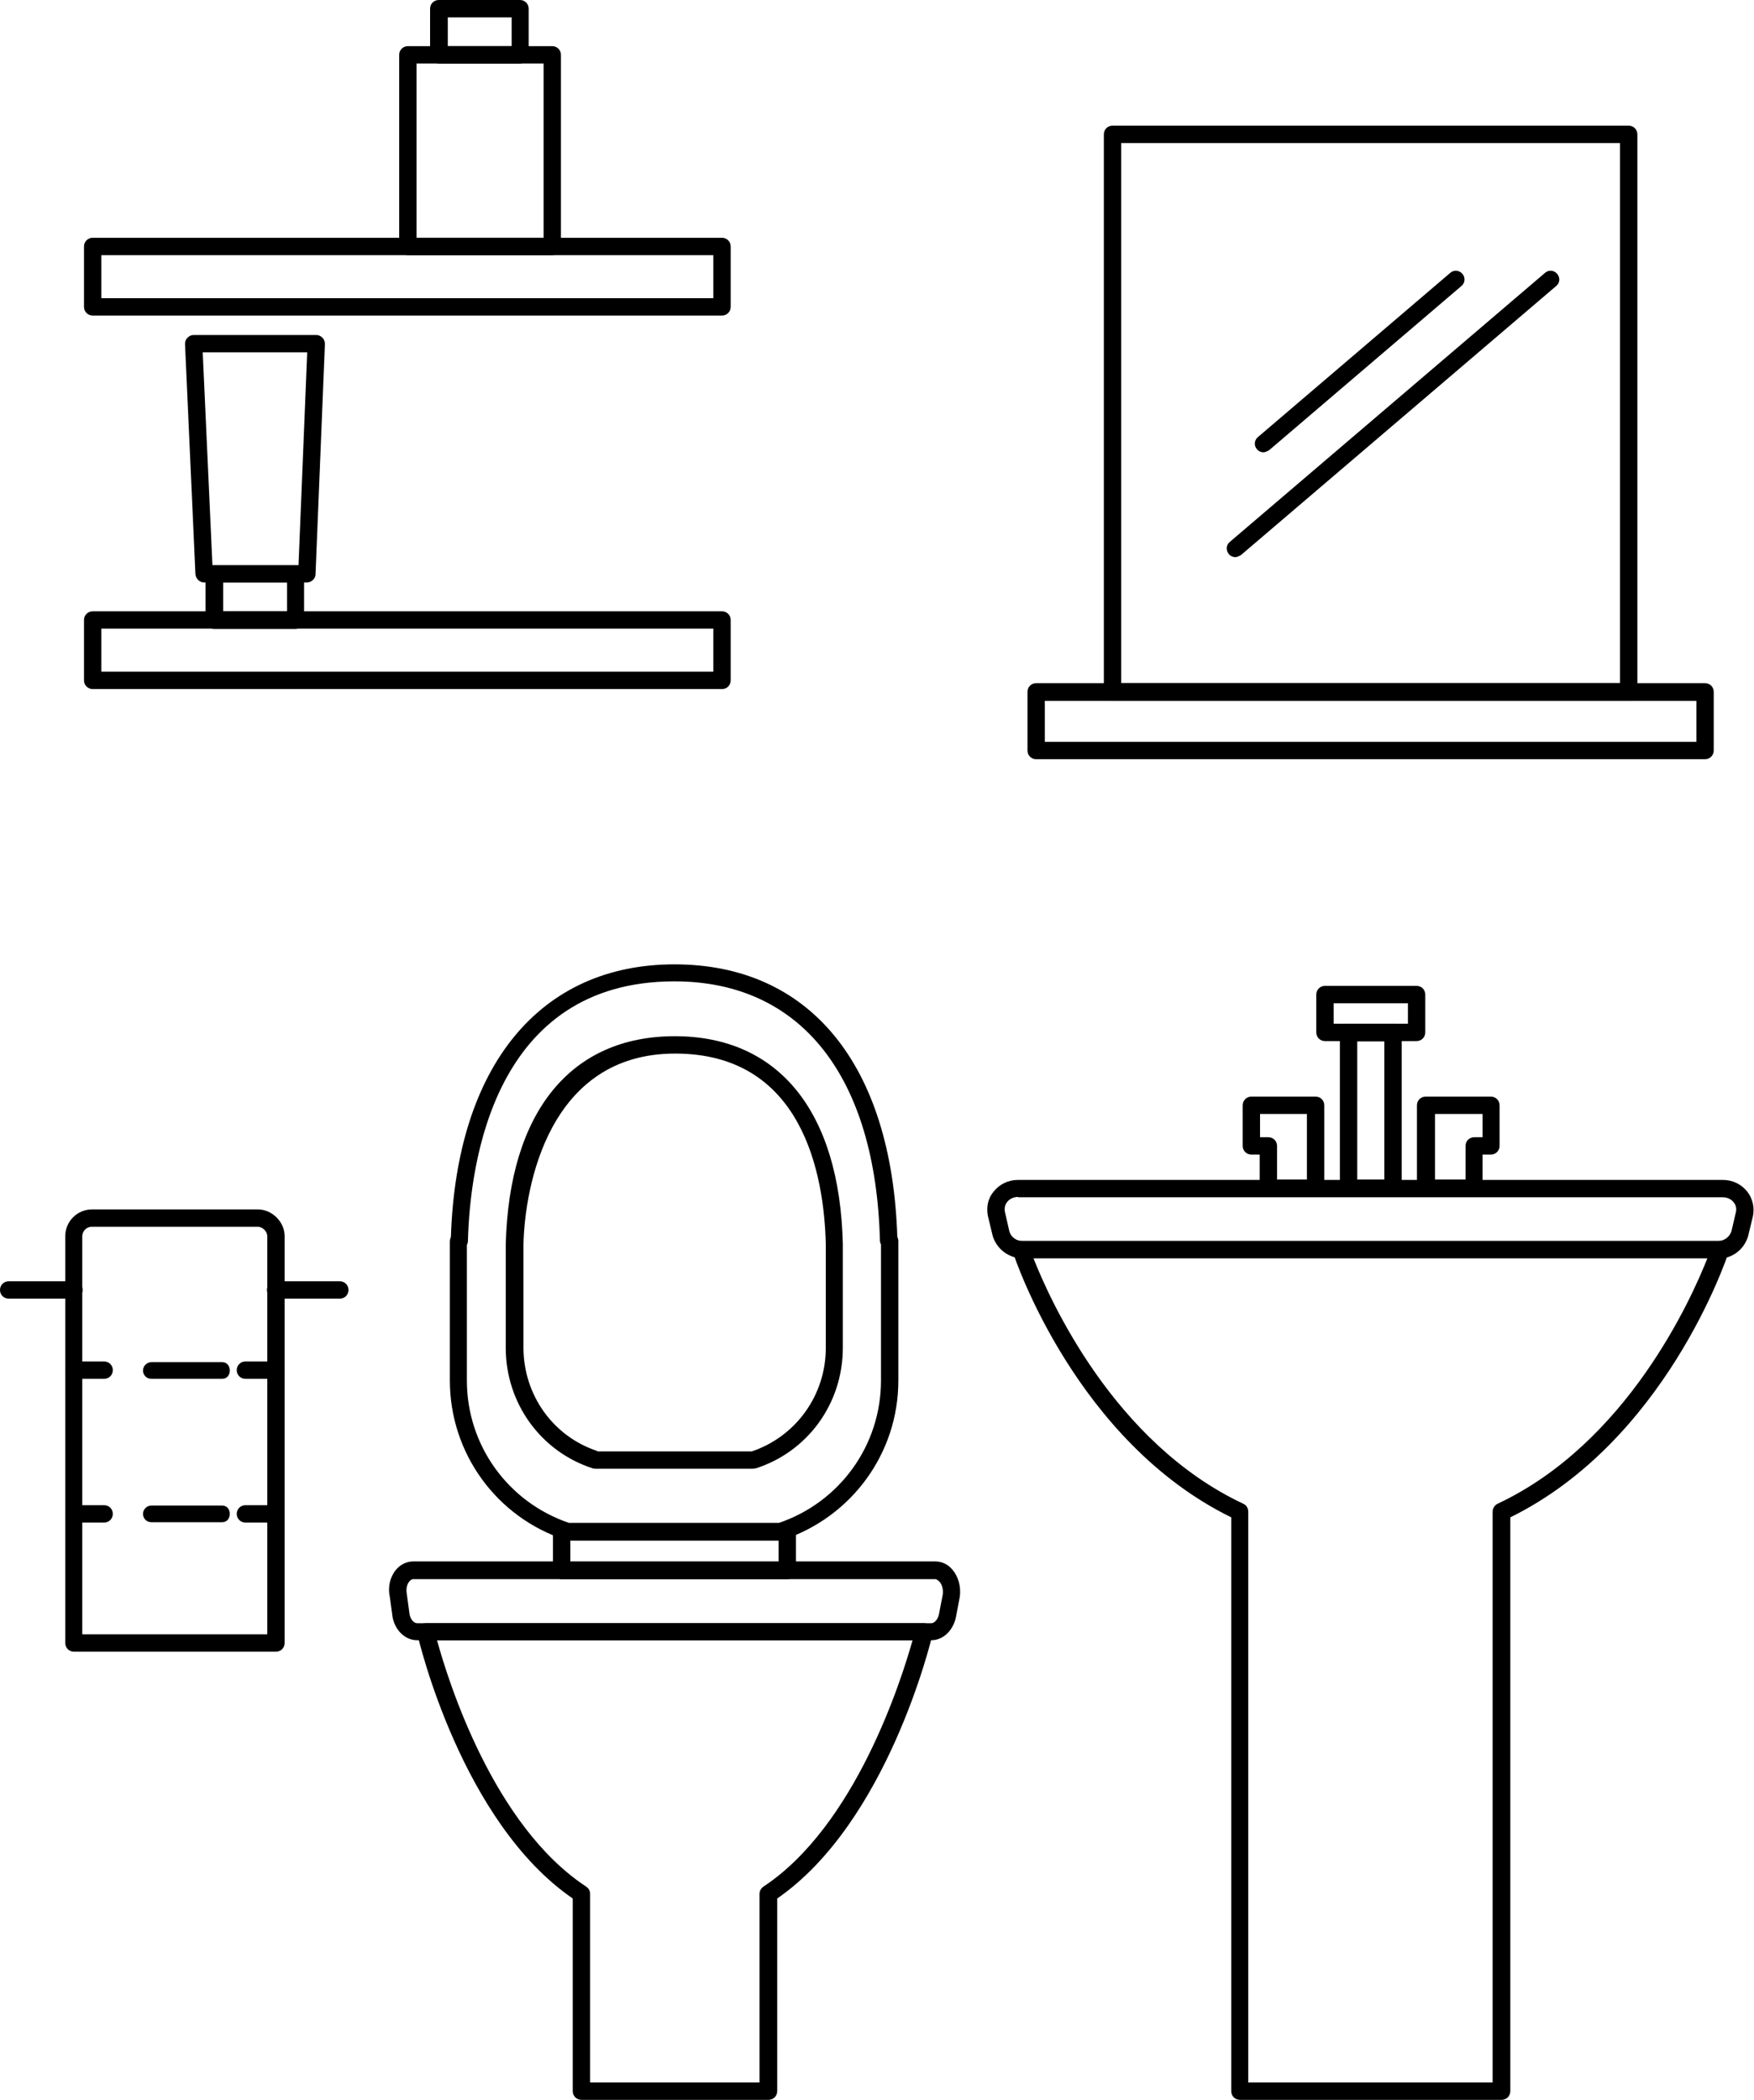 <?xml version="1.0" encoding="UTF-8"?>
<svg id="Layer_2" data-name="Layer 2" xmlns="http://www.w3.org/2000/svg" viewBox="0 0 50.53 60.49">
  <g id="_Ñëîé_1" data-name="Ñëîé 1">
    <g>
      <path class="cls-1" d="M22.49,44.37h-6.12s-.05,0-.08-.01c-1.99-.65-3.33-2.5-3.33-4.59v-4.02s.01-.08.03-.12c.16-4.92,2.56-7.85,6.44-7.85s6.26,2.86,6.42,7.85c.02.04.03.08.03.12v4.02c0,2.09-1.34,3.93-3.33,4.59-.02,0-.05.01-.08.01ZM16.41,43.87h6.03c1.76-.6,2.94-2.24,2.94-4.1v-3.92s-.03-.06-.03-.1c-.12-4.75-2.28-7.48-5.92-7.48-5.2,0-5.89,5.23-5.95,7.48,0,.04-.01.08-.03.11v3.91c0,1.86,1.18,3.5,2.94,4.1Z"/>
      <path class="cls-1" d="M21.7,42.31h-4.54s-.05,0-.08-.01c-1.5-.48-2.51-1.88-2.51-3.47v-2.99c.1-3.81,1.87-5.99,4.87-5.99s4.75,2.18,4.84,5.98h0v3c0,1.6-1.01,2.99-2.51,3.47-.02,0-.05.01-.08.01ZM17.2,41.81h4.46c1.27-.43,2.13-1.62,2.13-2.98v-2.99c-.05-2.05-.69-5.49-4.34-5.49s-4.33,3.84-4.37,5.49v2.98c0,1.36.85,2.56,2.13,2.98Z"/>
      <path class="cls-1" d="M22.13,60.49h-5.38c-.14,0-.25-.11-.25-.25v-5.55c-3.2-2.2-4.43-7.41-4.48-7.63-.02-.07,0-.15.05-.21.05-.06.12-.09.2-.09h14.35c.08,0,.15.04.2.09.05.06.06.14.05.21-.05.22-1.31,5.44-4.48,7.63v5.55c0,.14-.11.25-.25.25ZM17,59.99h4.88v-5.43c0-.08.04-.16.11-.21,2.65-1.75,3.97-5.93,4.3-7.1h-13.7c.32,1.17,1.62,5.34,4.3,7.1.07.05.11.12.11.21v5.43ZM26.62,47.25h0,0Z"/>
      <path class="cls-1" d="M43.25,60.49h-7.53c-.14,0-.25-.11-.25-.25v-16.53c-4.45-2.18-6.22-7.41-6.29-7.64-.02-.08-.01-.16.04-.22.05-.07.12-.1.2-.1h20.14c.08,0,.16.04.2.1.05.06.06.15.04.22-.07.22-1.84,5.45-6.29,7.64v16.53c0,.14-.11.25-.25.25ZM35.97,59.99h7.03v-16.44c0-.1.06-.19.14-.23,3.73-1.75,5.58-5.89,6.05-7.08h-19.42c.47,1.2,2.32,5.33,6.05,7.08.09.04.14.13.14.23v16.44Z"/>
      <path class="cls-1" d="M26.83,47.25h-14.81c-.34,0-.63-.27-.71-.66l-.08-.59c-.06-.27,0-.56.17-.77.13-.16.31-.25.51-.25h15.03c.19,0,.37.08.5.24.17.2.25.49.21.78l-.11.58c-.08.39-.37.67-.71.67ZM11.91,45.49c-.05,0-.1.04-.12.07-.06.07-.1.2-.07.36l.08.59c.03.14.12.25.22.25h14.81c.09,0,.19-.11.22-.26l.11-.57c.02-.16-.03-.3-.1-.37-.04-.04-.08-.07-.12-.07h-15.03Z"/>
      <path class="cls-1" d="M49.5,36.25h-20.03c-.4,0-.75-.26-.87-.64l-.14-.58c-.05-.26,0-.51.17-.71.17-.21.42-.33.7-.33h20.3c.28,0,.53.12.7.33.16.2.22.46.17.71l-.14.58c-.12.4-.47.65-.87.65ZM29.33,34.48c-.12,0-.24.05-.31.14-.07.08-.09.19-.07.29l.13.57c.05.16.2.27.38.27h20.03c.18,0,.33-.11.39-.28l.13-.56c.02-.1,0-.2-.07-.28-.07-.09-.19-.14-.31-.14h-20.3Z"/>
      <path class="cls-1" d="M22.68,45.49h-6.5c-.14,0-.25-.11-.25-.25v-1.11c0-.14.11-.25.25-.25h6.5c.14,0,.25.11.25.25v1.11c0,.14-.11.25-.25.25ZM16.43,44.99h6v-.61h-6v.61Z"/>
      <path class="cls-1" d="M9.79,37.41h-1.85c-.14,0-.25-.11-.25-.25s.11-.25.25-.25h1.85c.14,0,.25.11.25.25s-.11.25-.25.25Z"/>
      <path class="cls-1" d="M2.13,37.41H.25c-.14,0-.25-.11-.25-.25s.11-.25.25-.25h1.88c.14,0,.25.11.25.25s-.11.25-.25.25Z"/>
      <path class="cls-1" d="M7.94,47.58H2.13c-.14,0-.25-.11-.25-.25v-11.72c0-.42.34-.77.77-.77h4.78c.41,0,.77.36.77.77v11.72c0,.14-.11.25-.25.25ZM2.38,47.08h5.32v-11.47c0-.13-.13-.27-.27-.27H2.64c-.16,0-.27.14-.27.27v11.47Z"/>
      <path class="cls-1" d="M3,39.72h-.87c-.14,0-.25-.11-.25-.25s.11-.25.25-.25h.87c.14,0,.25.11.25.25s-.11.25-.25.25Z"/>
      <path class="cls-1" d="M4.36,39.72c-.14,0-.24-.11-.24-.24s.11-.24.24-.24h2.04c.14,0,.22.11.22.24s-.08.24-.22.24h-2.04Z"/>
      <path class="cls-1" d="M7.94,39.72h-.87c-.14,0-.25-.11-.25-.25s.11-.25.25-.25h.87c.14,0,.25.11.25.25s-.11.25-.25.25Z"/>
      <path class="cls-1" d="M3,43.86h-.87c-.14,0-.25-.11-.25-.25s.11-.25.25-.25h.87c.14,0,.25.11.25.25s-.11.25-.25.25Z"/>
      <path class="cls-1" d="M4.36,43.85c-.14,0-.24-.11-.24-.24s.11-.24.24-.24h2.04c.14,0,.22.11.22.24s-.08.24-.22.24h-2.04Z"/>
      <path class="cls-1" d="M7.94,43.86h-.87c-.14,0-.25-.11-.25-.25s.11-.25.25-.25h.87c.14,0,.25.11.25.25s-.11.25-.25.25Z"/>
      <path class="cls-1" d="M40.81,29.99h-2.64c-.14,0-.25-.11-.25-.25v-1.09c0-.14.11-.25.25-.25h2.64c.14,0,.25.11.25.25v1.09c0,.14-.11.25-.25.25ZM38.42,29.49h2.14v-.59h-2.14v.59Z"/>
      <path class="cls-1" d="M40.13,34.48h-1.28c-.14,0-.25-.11-.25-.25v-4.49c0-.14.11-.25.25-.25h1.28c.14,0,.25.11.25.25v4.49c0,.14-.11.25-.25.25ZM39.1,33.98h.78v-3.98h-.78v3.98Z"/>
      <path class="cls-1" d="M37.9,34.48h-1.36c-.14,0-.25-.11-.25-.25v-.97h-.24c-.14,0-.25-.11-.25-.25v-1.17c0-.14.11-.25.25-.25h1.85c.14,0,.25.11.25.25v2.39c0,.14-.11.25-.25.25ZM36.79,33.98h.86v-1.89h-1.35v.67h.24c.14,0,.25.11.25.25v.97Z"/>
      <path class="cls-1" d="M42.46,34.48h-1.39c-.14,0-.25-.11-.25-.25v-2.39c0-.14.11-.25.25-.25h1.88c.14,0,.25.11.25.25v1.17c0,.14-.11.25-.25.25h-.24v.97c0,.14-.11.25-.25.25ZM41.33,33.98h.89v-.97c0-.14.11-.25.25-.25h.24v-.67h-1.37v1.89Z"/>
      <path class="cls-1" d="M20.8,19.85H2.67c-.14,0-.25-.11-.25-.25v-1.74c0-.14.11-.25.25-.25h18.13c.14,0,.25.11.25.25v1.74c0,.14-.11.25-.25.25ZM2.92,19.35h17.63v-1.24H2.92v1.24Z"/>
      <path class="cls-1" d="M20.8,9.09H2.67c-.14,0-.25-.11-.25-.25v-1.74c0-.14.11-.25.25-.25h18.13c.14,0,.25.11.25.25v1.74c0,.14-.11.25-.25.25ZM2.92,8.59h17.63v-1.24H2.92v1.24Z"/>
      <path class="cls-1" d="M8.51,18.12h-2.34c-.14,0-.25-.11-.25-.25v-1.33c0-.14.11-.25.25-.25h2.34c.14,0,.25.11.25.25v1.33c0,.14-.11.25-.25.25ZM6.43,17.61h1.84v-.83h-1.84v.83Z"/>
      <path class="cls-1" d="M14.98,1.83h-2.34c-.14,0-.25-.11-.25-.25V.25c0-.14.11-.25.25-.25h2.34c.14,0,.25.11.25.25v1.33c0,.14-.11.25-.25.25ZM12.9,1.33h1.84v-.83h-1.84v.83Z"/>
      <path class="cls-1" d="M8.84,16.78h-2.96c-.13,0-.24-.11-.25-.24l-.3-6.63c0-.07.02-.13.07-.18.05-.05.11-.08.18-.08h3.53c.07,0,.13.03.18.08.05.05.07.12.07.18l-.27,6.63c0,.13-.12.24-.25.24ZM6.12,16.28h2.48l.25-6.13h-3.01l.28,6.13Z"/>
      <path class="cls-1" d="M15.91,7.35h-4.16c-.14,0-.25-.11-.25-.25V1.58c0-.14.11-.25.25-.25h4.16c.14,0,.25.11.25.25v5.52c0,.14-.11.25-.25.25ZM12,6.85h3.66V1.83h-3.66v5.02Z"/>
      <path class="cls-1" d="M36.4,13.03c-.07,0-.14-.03-.19-.09-.09-.1-.08-.26.03-.35l5.54-4.73c.1-.09.26-.08.35.03.09.1.08.26-.03.35l-5.54,4.73s-.1.06-.16.06Z"/>
      <path class="cls-1" d="M35.59,16.05c-.07,0-.14-.03-.19-.09-.09-.11-.08-.26.03-.35l9.08-7.75c.1-.09.26-.08.35.03.09.11.08.26-.03.35l-9.08,7.75s-.1.06-.16.06Z"/>
      <path class="cls-1" d="M46.92,20.18h-14.87c-.14,0-.25-.11-.25-.25V3.87c0-.14.11-.25.25-.25h14.87c.14,0,.25.11.25.25v16.06c0,.14-.11.25-.25.25ZM32.3,19.68h14.37V4.12h-14.37v15.56Z"/>
      <path class="cls-1" d="M49.12,21.87h-19.27c-.14,0-.25-.11-.25-.25v-1.69c0-.14.11-.25.25-.25h19.27c.14,0,.25.11.25.25v1.69c0,.14-.11.25-.25.25ZM30.1,21.37h18.77v-1.18h-18.77v1.18Z"/>
    </g>
  </g>
</svg>
